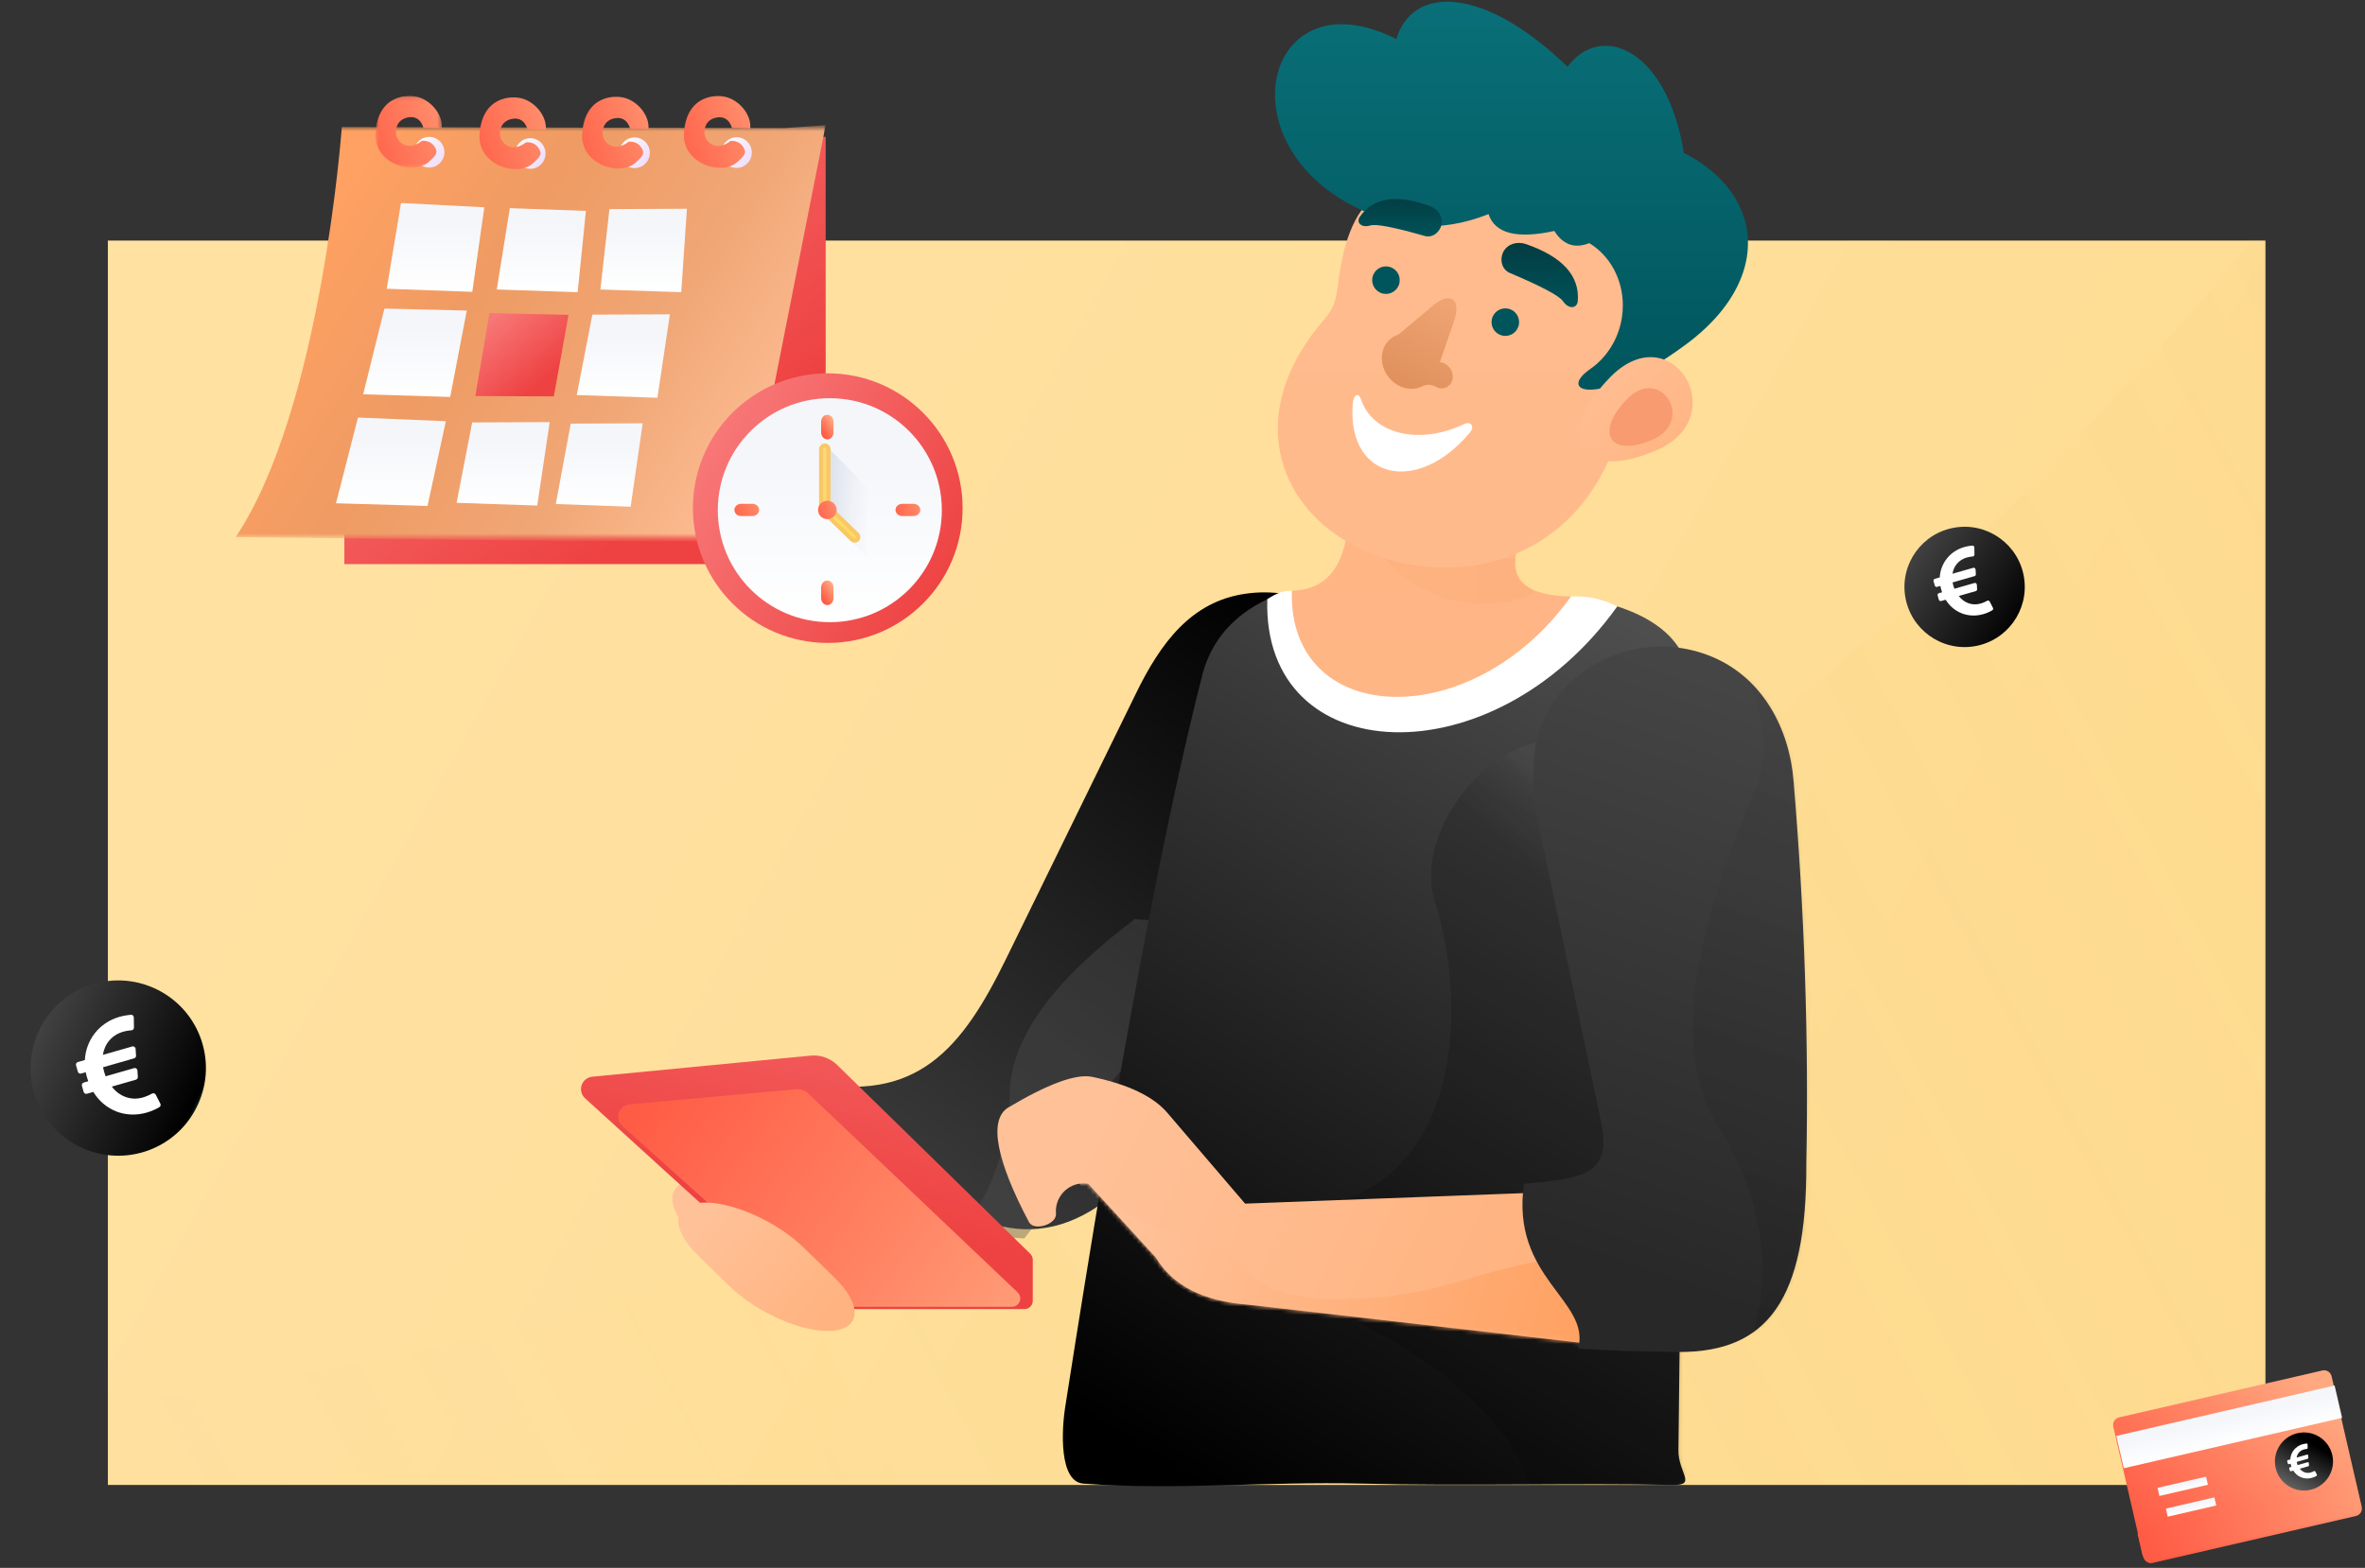 <?xml version="1.0" encoding="UTF-8"?>
<svg width="570px" height="378px" viewBox="0 0 570 378" version="1.1" xmlns="http://www.w3.org/2000/svg" xmlns:xlink="http://www.w3.org/1999/xlink">
    <rect x="0" y="0" width="570" height="378" fill="#333333" stroke="none"/>
    <title>Group 23</title>
    <defs>
        <linearGradient x1="8.237%" y1="37.127%" x2="88.826%" y2="63.532%" id="linearGradient-1">
            <stop stop-color="#FFE1A1" offset="0%"></stop>
            <stop stop-color="#FEDC93" offset="100%"></stop>
        </linearGradient>
        <rect id="path-2" x="0" y="0" width="520" height="300"></rect>
        <linearGradient x1="110.29%" y1="40.448%" x2="24.225%" y2="60.833%" id="linearGradient-4">
            <stop stop-color="#F7CD6D" offset="0%"></stop>
            <stop stop-color="#FFDA5E" stop-opacity="0" offset="100%"></stop>
        </linearGradient>
        <linearGradient x1="33.278%" y1="94.808%" x2="95.225%" y2="13.667%" id="linearGradient-5">
            <stop stop-color="#3A3A3A" offset="0%"></stop>
            <stop stop-color="#000000" offset="100%"></stop>
        </linearGradient>
        <linearGradient x1="90.894%" y1="-16.876%" x2="-56.117%" y2="218.363%" id="linearGradient-6">
            <stop stop-color="#555555" offset="0%"></stop>
            <stop stop-color="#474747" offset="100%"></stop>
        </linearGradient>
        <linearGradient x1="72.279%" y1="-16.4%" x2="22.641%" y2="100%" id="linearGradient-7">
            <stop stop-color="#555555" offset="0%"></stop>
            <stop stop-color="#000000" offset="100%"></stop>
        </linearGradient>
        <path d="M49.274,0 C41.103,3.921 35.92,9.867 33.724,17.839 C24.277,54.569 13.274,113.245 0.709,193.865 C-0.459,200.566 -0.847,212.787 4.929,213.22 C27.069,214.881 49.209,212.667 71.903,213.22 C97.436,213.843 124.337,213.042 146.837,213.542 C153.048,213.68 148.244,210.689 148.366,205.081 C149.717,86.95 150.38,28.984 150.38,28.984 C153.696,15.525 148.112,6.439 133.632,1.731 C90.499,8.867 62.378,8.291 49.274,0 Z" id="path-8"></path>
        <linearGradient x1="59.116%" y1="-5.801%" x2="50%" y2="15.866%" id="linearGradient-10">
            <stop stop-color="#757575" offset="0%"></stop>
            <stop stop-color="#5E5E5E" offset="56.061%"></stop>
            <stop stop-color="#414141" offset="62.004%"></stop>
            <stop stop-color="#000000" offset="100%"></stop>
        </linearGradient>
        <linearGradient x1="50%" y1="0%" x2="50%" y2="100%" id="linearGradient-11">
            <stop stop-color="#FFB584" offset="0%"></stop>
            <stop stop-color="#FFB686" offset="100%"></stop>
        </linearGradient>
        <path d="M13.028,-1.0228764e-13 C40.449,2.005 54.158,3.008 54.158,3.008 C52.522,10.012 56.896,13.594 67.282,13.755 C43.357,47.228 -0.984,45.248 0.017,12.375 C7.155,12.185 11.49,8.06 13.028,-1.0228764e-13" id="path-12"></path>
        <linearGradient x1="-1.946%" y1="48.981%" x2="85.036%" y2="50.237%" id="linearGradient-14">
            <stop stop-color="#DC934B" offset="0%"></stop>
            <stop stop-color="#DB843C" offset="100%"></stop>
        </linearGradient>
        <linearGradient x1="50%" y1="0%" x2="50%" y2="100%" id="linearGradient-15">
            <stop stop-color="#FFBB8D" offset="0%"></stop>
            <stop stop-color="#FFBA8C" offset="100%"></stop>
        </linearGradient>
        <linearGradient x1="50%" y1="0%" x2="50%" y2="100%" id="linearGradient-16">
            <stop stop-color="#0A717A" offset="0%"></stop>
            <stop stop-color="#00545B" offset="100%"></stop>
        </linearGradient>
        <linearGradient x1="50%" y1="0%" x2="50%" y2="100%" id="linearGradient-17">
            <stop stop-color="#033B40" offset="0%"></stop>
            <stop stop-color="#00545B" offset="100%"></stop>
        </linearGradient>
        <linearGradient x1="50%" y1="0%" x2="50%" y2="100%" id="linearGradient-18">
            <stop stop-color="#033B40" offset="0%"></stop>
            <stop stop-color="#00545B" offset="100%"></stop>
        </linearGradient>
        <linearGradient x1="100.468%" y1="-23.489%" x2="50%" y2="100%" id="linearGradient-19">
            <stop stop-color="#E08E58" stop-opacity="0.323" offset="0%"></stop>
            <stop stop-color="#E0925E" offset="100%"></stop>
        </linearGradient>
        <linearGradient x1="11.715%" y1="11.054%" x2="91.353%" y2="81.744%" id="linearGradient-20">
            <stop stop-color="#FFC198" offset="0%"></stop>
            <stop stop-color="#FFB380" offset="100%"></stop>
        </linearGradient>
        <linearGradient x1="11.715%" y1="40.694%" x2="91.353%" y2="57.585%" id="linearGradient-21">
            <stop stop-color="#FFC198" offset="0%"></stop>
            <stop stop-color="#FFB380" offset="100%"></stop>
        </linearGradient>
        <path d="M41.061,8.939 C53.485,23.451 59.695,30.708 59.695,30.708 C59.695,30.708 82.016,29.866 126.656,28.185 C132.637,29.114 138.588,41.282 144.51,64.691 C144.51,64.691 116.425,61.477 60.254,55.05 C49.598,54.248 42.243,50.474 38.194,43.729 C27.324,31.851 21.89,25.913 21.89,25.913 C19.853,25.576 17.775,26.198 16.256,27.597 C14.737,28.996 13.947,31.017 14.113,33.076 C14.239,34.519 12.775,35.506 11.456,35.939 C10.133,36.371 8.404,36.44 7.622,35.199 C-0.227,20.374 -2.158,10.636 2.5,7.603 C12.131,1.863 18.885,-0.627 22.763,0.133 C31.573,1.967 37.671,4.902 41.061,8.939" id="path-22"></path>
        <linearGradient x1="9.717%" y1="46.238%" x2="93.014%" y2="54.05%" id="linearGradient-24">
            <stop stop-color="#FFC198" offset="0%"></stop>
            <stop stop-color="#FFA162" offset="100%"></stop>
        </linearGradient>
        <linearGradient x1="37.663%" y1="88.881%" x2="50%" y2="3.26%" id="linearGradient-25">
            <stop stop-color="#282828" offset="0%"></stop>
            <stop stop-color="#454545" offset="100%"></stop>
        </linearGradient>
        <path d="M0.377,129.508 C-2.915,152.285 16.528,157.619 13.435,169.238 C13.435,169.238 22.046,169.917 37.791,170.067 C59.021,170.093 68.559,157.568 68.418,124.713 C69.005,94.662 67.983,63.933 65.355,32.526 C64.373,19.601 57.741,7.425 45.588,2.413 C33.439,-2.599 19.461,0.349 10.365,9.842 C1.27,19.337 1.476,31.63 4.424,45.379 L18.972,114.703 C21.585,127.152 14.969,128.228 0.377,129.508" id="path-26"></path>
        <linearGradient x1="53.848%" y1="0%" x2="46.639%" y2="91.885%" id="linearGradient-28">
            <stop stop-color="#353535" offset="0%"></stop>
            <stop stop-color="#000000" offset="100%"></stop>
        </linearGradient>
        <linearGradient x1="11.715%" y1="17.264%" x2="91.353%" y2="76.682%" id="linearGradient-29">
            <stop stop-color="#FFC198" offset="0%"></stop>
            <stop stop-color="#FFB380" offset="100%"></stop>
        </linearGradient>
        <linearGradient x1="111.447%" y1="-64.589%" x2="62.225%" y2="64.813%" id="linearGradient-30">
            <stop stop-color="#F87777" offset="0%"></stop>
            <stop stop-color="#EE4242" offset="100%"></stop>
        </linearGradient>
        <linearGradient x1="134.525%" y1="78.156%" x2="0%" y2="24.159%" id="linearGradient-31">
            <stop stop-color="#FFA981" offset="0%"></stop>
            <stop stop-color="#FF8666" offset="42.8%"></stop>
            <stop stop-color="#FF5C45" offset="100%"></stop>
            <stop stop-color="#FF5C45" offset="100%"></stop>
        </linearGradient>
        <linearGradient x1="11.715%" y1="25.372%" x2="91.353%" y2="70.073%" id="linearGradient-32">
            <stop stop-color="#FFC198" offset="0%"></stop>
            <stop stop-color="#FFB380" offset="100%"></stop>
        </linearGradient>
        <linearGradient x1="0%" y1="22.768%" x2="62.225%" y2="89.421%" id="linearGradient-33">
            <stop stop-color="#F87777" offset="0%"></stop>
            <stop stop-color="#EE4242" offset="100%"></stop>
        </linearGradient>
        <polygon id="path-34" points="1.54937695e-12 0.488 146 0.488 146 99.454 1.54937695e-12 99.454"></polygon>
        <linearGradient x1="9.717%" y1="31.53%" x2="100%" y2="71.759%" id="linearGradient-36">
            <stop stop-color="#FFA162" offset="0%"></stop>
            <stop stop-color="#EF9B63" offset="32.348%"></stop>
            <stop stop-color="#F0A675" offset="63.63%"></stop>
            <stop stop-color="#FFC198" offset="100%"></stop>
        </linearGradient>
        <linearGradient x1="50%" y1="23.174%" x2="50%" y2="100%" id="linearGradient-37">
            <stop stop-color="#F4F6FA" offset="0%"></stop>
            <stop stop-color="#FFFFFF" offset="100%"></stop>
        </linearGradient>
        <linearGradient x1="50%" y1="23.174%" x2="50%" y2="100%" id="linearGradient-38">
            <stop stop-color="#F4F6FA" offset="0%"></stop>
            <stop stop-color="#FFFFFF" offset="100%"></stop>
        </linearGradient>
        <linearGradient x1="50%" y1="23.174%" x2="50%" y2="100%" id="linearGradient-39">
            <stop stop-color="#F4F6FA" offset="0%"></stop>
            <stop stop-color="#FFFFFF" offset="100%"></stop>
        </linearGradient>
        <linearGradient x1="50%" y1="23.174%" x2="50%" y2="100%" id="linearGradient-40">
            <stop stop-color="#F4F6FA" offset="0%"></stop>
            <stop stop-color="#FFFFFF" offset="100%"></stop>
        </linearGradient>
        <linearGradient x1="0%" y1="22.431%" x2="62.225%" y2="89.91%" id="linearGradient-41">
            <stop stop-color="#F87777" offset="0%"></stop>
            <stop stop-color="#EE4242" offset="100%"></stop>
        </linearGradient>
        <linearGradient x1="50%" y1="23.174%" x2="50%" y2="100%" id="linearGradient-42">
            <stop stop-color="#F4F6FA" offset="0%"></stop>
            <stop stop-color="#FFFFFF" offset="100%"></stop>
        </linearGradient>
        <linearGradient x1="50%" y1="23.174%" x2="50%" y2="100%" id="linearGradient-43">
            <stop stop-color="#F4F6FA" offset="0%"></stop>
            <stop stop-color="#FFFFFF" offset="100%"></stop>
        </linearGradient>
        <linearGradient x1="50%" y1="23.174%" x2="50%" y2="100%" id="linearGradient-44">
            <stop stop-color="#F4F6FA" offset="0%"></stop>
            <stop stop-color="#FFFFFF" offset="100%"></stop>
        </linearGradient>
        <linearGradient x1="50%" y1="23.174%" x2="50%" y2="100%" id="linearGradient-45">
            <stop stop-color="#F4F6FA" offset="0%"></stop>
            <stop stop-color="#FFFFFF" offset="100%"></stop>
        </linearGradient>
        <linearGradient x1="25.048%" y1="29.757%" x2="97.598%" y2="84.196%" id="linearGradient-46">
            <stop stop-color="#F8F6FB" offset="0%"></stop>
            <stop stop-color="#EFDCFB" offset="100%"></stop>
        </linearGradient>
        <polygon id="path-47" points="0.621 0.128 16.629 0.128 16.629 17.422 0.621 17.422"></polygon>
        <linearGradient x1="159.786%" y1="14.009%" x2="-17.367%" y2="85.735%" id="linearGradient-49">
            <stop stop-color="#FFA981" offset="0%"></stop>
            <stop stop-color="#FF8666" offset="42.8%"></stop>
            <stop stop-color="#FF5C45" offset="100%"></stop>
        </linearGradient>
        <linearGradient x1="159.792%" y1="14.009%" x2="-17.371%" y2="85.735%" id="linearGradient-50">
            <stop stop-color="#FFA981" offset="0%"></stop>
            <stop stop-color="#FF8666" offset="42.8%"></stop>
            <stop stop-color="#FF5C45" offset="100%"></stop>
        </linearGradient>
        <linearGradient x1="159.789%" y1="14.009%" x2="-17.369%" y2="85.735%" id="linearGradient-51">
            <stop stop-color="#FFA981" offset="0%"></stop>
            <stop stop-color="#FF8666" offset="42.8%"></stop>
            <stop stop-color="#FF5C45" offset="100%"></stop>
        </linearGradient>
        <linearGradient x1="0%" y1="36.899%" x2="88.683%" y2="89.221%" id="linearGradient-52">
            <stop stop-color="#F87777" offset="0%"></stop>
            <stop stop-color="#EE4242" offset="100%"></stop>
        </linearGradient>
        <linearGradient x1="50%" y1="23.174%" x2="50%" y2="100%" id="linearGradient-53">
            <stop stop-color="#F4F6FA" offset="0%"></stop>
            <stop stop-color="#FFFFFF" offset="100%"></stop>
        </linearGradient>
        <linearGradient x1="82.625%" y1="14.009%" x2="29.981%" y2="85.735%" id="linearGradient-54">
            <stop stop-color="#FFA981" offset="0%"></stop>
            <stop stop-color="#FF8666" offset="42.8%"></stop>
            <stop stop-color="#FF5C45" offset="100%"></stop>
        </linearGradient>
        <linearGradient x1="178.142%" y1="41.165%" x2="-28.63%" y2="58.772%" id="linearGradient-55">
            <stop stop-color="#FFA981" offset="0%"></stop>
            <stop stop-color="#FF8666" offset="42.8%"></stop>
            <stop stop-color="#FF5C45" offset="100%"></stop>
        </linearGradient>
        <linearGradient x1="49.025%" y1="50.02%" x2="-39.294%" y2="49.672%" id="linearGradient-56">
            <stop stop-color="#A1B5D8" stop-opacity="0" offset="0%"></stop>
            <stop stop-color="#9FB3D5" stop-opacity="0.035" offset="3.43%"></stop>
            <stop stop-color="#8898AF" stop-opacity="0.451" offset="45.15%"></stop>
            <stop stop-color="#798898" stop-opacity="0.788" offset="78.8%"></stop>
            <stop stop-color="#748290" offset="100%"></stop>
        </linearGradient>
        <linearGradient x1="43.627%" y1="11.323%" x2="56.011%" y2="91.211%" id="linearGradient-57">
            <stop stop-color="#FFD77A" offset="0%"></stop>
            <stop stop-color="#FFDA5E" offset="100%"></stop>
        </linearGradient>
        <linearGradient x1="178.142%" y1="14.658%" x2="-28.63%" y2="85.089%" id="linearGradient-58">
            <stop stop-color="#FFA981" offset="0%"></stop>
            <stop stop-color="#FF8666" offset="42.8%"></stop>
            <stop stop-color="#FF5C45" offset="100%"></stop>
        </linearGradient>
        <linearGradient x1="100%" y1="27.778%" x2="0%" y2="72.222%" id="linearGradient-59">
            <stop stop-color="#FFA981" offset="0%"></stop>
            <stop stop-color="#FF8666" offset="42.8%"></stop>
            <stop stop-color="#FF5C45" offset="100%"></stop>
        </linearGradient>
        <linearGradient x1="50%" y1="23.174%" x2="50%" y2="100%" id="linearGradient-60">
            <stop stop-color="#F4F6FA" offset="0%"></stop>
            <stop stop-color="#FFFFFF" offset="100%"></stop>
        </linearGradient>
        <linearGradient x1="122.63%" y1="48.599%" x2="4.04%" y2="50.84%" id="linearGradient-61">
            <stop stop-color="#FFA981" offset="0%"></stop>
            <stop stop-color="#FF8666" offset="42.8%"></stop>
            <stop stop-color="#FF5C45" offset="100%"></stop>
            <stop stop-color="#FF5C45" offset="100%"></stop>
        </linearGradient>
        <linearGradient x1="50%" y1="23.174%" x2="50%" y2="100%" id="linearGradient-62">
            <stop stop-color="#F4F6FA" offset="0%"></stop>
            <stop stop-color="#FFFFFF" offset="100%"></stop>
        </linearGradient>
        <linearGradient x1="-25.869%" y1="88.881%" x2="49.101%" y2="4.274%" id="linearGradient-63">
            <stop stop-color="#828282" offset="0%"></stop>
            <stop stop-color="#000000" offset="100%"></stop>
        </linearGradient>
        <linearGradient x1="-4.653%" y1="0%" x2="91.72%" y2="88.504%" id="linearGradient-64">
            <stop stop-color="#4F4F4F" offset="0%"></stop>
            <stop stop-color="#000000" offset="100%"></stop>
        </linearGradient>
        <linearGradient x1="-4.653%" y1="0%" x2="91.72%" y2="88.504%" id="linearGradient-65">
            <stop stop-color="#515151" offset="0%"></stop>
            <stop stop-color="#000000" offset="93.31%"></stop>
            <stop stop-color="#39B993" offset="100%"></stop>
        </linearGradient>
    </defs>
    <g id="Page-1" stroke="none" stroke-width="1" fill="none" fill-rule="evenodd">
        <g id="Grocery-Delivery-Landing-Page" transform="translate(-726, -2688)">
            <g id="Here’s-how-it-works" transform="translate(103, 1847)">
                <g id="2_Schedule-and-Pay" transform="translate(108, 841.415)">
                    <g id="Group-23" transform="translate(515.842, 0)">
                        <g id="illustration" transform="translate(0, 0)">
                            <g id="BG" transform="translate(25.158, 57.585)">
                                <mask id="mask-3" fill="white">
                                    <use xlink:href="#path-2"></use>
                                </mask>
                                <use id="Mask" fill="url(#linearGradient-1)" opacity="0.5" xlink:href="#path-2"></use>
                                <path d="M534.75,-23 C396.75,158.333 206.917,260.833 -34.75,284.5 C-276.417,308.167 -276.417,322.667 -34.75,328 L556.25,340.5 L545.75,17 L534.75,-23 Z" id="Path-2" fill="url(#linearGradient-4)" opacity="0.311" mask="url(#mask-3)"></path>
                            </g>
                            <g id="Group-99" transform="translate(135.158, 0)">
                                <path d="M58.734,260.361 C42.144,276.293 78.198,263.047 68.62,270.304 C68.62,270.304 74.991,276.141 87.313,285.953 C104.038,299.04 123.616,302.86 143.828,274.915 C162.756,251.58 176.34,220.849 193.566,194.465 C200.736,183.671 202.987,169.987 196.486,158.555 C189.985,147.123 177.151,140.844 164.144,142.731 C151.14,144.618 143.747,154.438 137.625,167.093 L106.494,230.711 C95.96,252.243 85.089,265.876 58.734,260.361" id="Fill-24" fill="url(#linearGradient-5)"></path>
                                <path d="M110.862,298.165 C111.985,296.773 113.1,295.303 114.202,293.752 C115.878,291.282 117.534,288.822 119.17,286.376 C118.576,283.339 119.247,280.071 121.29,277.433 L121.702,276.902 C122.341,276.081 123.069,275.372 123.864,274.783 C124.144,273.999 124.504,273.263 124.936,272.584 C125.035,272.363 125.141,272.147 125.254,271.935 C125.653,270.959 126.185,270.056 126.827,269.246 L127.353,268.567 C127.646,268.046 127.974,267.578 128.32,267.119 C128.385,267.003 128.449,266.89 128.517,266.779 C128.735,266.28 128.999,265.813 129.258,265.333 C129.536,264.817 129.852,264.33 130.196,263.876 L130.35,263.606 C130.619,262.841 130.952,262.128 131.378,261.435 L131.803,260.717 C132.175,260.091 132.596,259.555 133.039,258.983 C134.059,257.666 135.318,256.642 136.705,255.925 C136.824,255.761 136.943,255.6 137.067,255.444 C137.414,254.977 137.688,254.484 138.053,254.016 L140.352,251.048 C140.826,250.292 141.33,249.625 141.862,248.941 C142.186,248.289 142.503,247.698 142.929,247.1 C143.236,246.49 143.593,245.919 143.992,245.392 L144.113,245.194 C144.496,244.294 144.985,243.47 145.558,242.73 C145.926,242.038 146.333,241.426 146.766,240.76 C146.935,240.5 147.113,240.249 147.3,240.008 L147.54,239.699 C148.386,238.607 149.396,237.717 150.509,237.035 C153.408,232.194 156.222,227.405 158.949,222.672 L137.466,221.181 C118.637,235.421 107.375,249.429 107.339,263.802 C106.839,277.929 101.829,289.434 94.886,297.058 L110.862,298.165 Z" id="Fill-26" fill="url(#linearGradient-6)" opacity="0.377"></path>
                                <g id="Fill-30" transform="translate(120.163, 144.042)">
                                    <mask id="mask-9" fill="white">
                                        <use xlink:href="#path-8"></use>
                                    </mask>
                                    <use id="Mask" fill="url(#linearGradient-7)" xlink:href="#path-8"></use>
                                    <path d="M157.812,131.142 C142.01,68.004 134.109,36.435 134.109,36.435 C123.44,31.411 110.818,33.153 101.906,40.875 C92.994,48.601 86.229,61.612 89.672,72.897 C97.448,97.761 95.727,136.227 66.532,145.19 C113.86,162.185 152.164,157.205 157.812,131.142 M76.919,148.51 C112.636,167.025 137.853,176.631 152.566,177.332 C152.566,177.332 152.431,186.825 152.158,205.811 C151.393,215.203 134.975,223.415 106.299,232.773 C127.975,212.445 92.519,182.928 64.707,171.392 C73.398,154.028 77.469,146.403 76.919,148.51" fill="url(#linearGradient-10)" opacity="0.401" mask="url(#mask-9)"></path>
                                </g>
                                <path d="M242.628,143.393 C245.847,143.269 249.424,143.585 253.795,145.773 C223.789,187.752 168.183,185.268 169.436,144.042 C172.083,142.353 173.276,142.029 175.363,142.013 C177.813,144.549 182.74,146.559 186.429,147.13 C187.303,147.336 188.204,147.477 189.129,147.541 L209.781,148.974 C211.028,149.061 212.158,149.006 213.292,148.835 C213.983,148.771 214.645,148.655 215.327,148.533 C217.943,148.069 220.306,147.016 222.304,145.535 C222.476,145.585 222.645,145.633 222.819,145.676 C224.509,146.345 226.264,146.715 228.018,146.805 L231.324,147.034 C235.453,147.32 239.551,145.691 242.628,143.393" id="Fill-32" fill="#FFFFFF"></path>
                                <g id="Fill-38" transform="translate(175.347, 129.638)">
                                    <mask id="mask-13" fill="white">
                                        <use xlink:href="#path-12"></use>
                                    </mask>
                                    <use id="Mask" fill="url(#linearGradient-11)" xlink:href="#path-12"></use>
                                    <path d="M56.717,4.785 C44.331,4.326 31.986,3.101 19.747,1.117 C28.182,13.998 44.442,18.984 58.492,12.995 C56.87,10.595 56.232,7.65 56.717,4.785" fill="url(#linearGradient-14)" opacity="0.291" mask="url(#mask-13)"></path>
                                </g>
                                <path d="M197.911,45.646 C254.482,35.803 274.122,51.267 256.83,92.04 C250.547,138.507 210.139,143.652 187.486,129.456 C170.719,118.948 164.956,97.415 183.294,76.44 C185.731,73.451 186.077,71.754 186.648,66.904 C188.233,55.056 191.986,47.969 197.911,45.646" id="Fill-40" fill="url(#linearGradient-15)"></path>
                                <path d="M200.542,9.011 C204.458,-4.139 221.841,-3.701 241.793,15.685 C250.078,4.617 265.962,11.78 269.814,36.433 C271.228,37.153 272.55,37.93 273.778,38.757 L273.778,38.756 L274.215,39.055 C274.227,39.064 274.24,39.073 274.253,39.082 C274.601,39.325 274.94,39.571 275.271,39.821 L275.343,39.875 C275.343,39.875 275.342,39.876 275.342,39.876 C278.39,42.19 280.761,44.841 282.423,47.714 C282.423,47.714 282.422,47.715 282.422,47.716 C288.543,58.293 285.033,71.891 270.06,82.831 C249.663,97.839 238.983,94.372 247.21,88.587 C251.244,85.827 253.986,81.409 254.843,76.498 L254.898,76.166 C255.055,75.163 255.132,74.142 255.128,73.11 C255.095,66.89 252.029,61.235 247.049,58.207 C246.453,58.436 245.879,58.6 245.325,58.697 C245.292,58.703 245.261,58.708 245.231,58.713 C245.18,58.721 245.13,58.729 245.08,58.736 C245.046,58.741 245.013,58.745 244.979,58.749 C244.93,58.756 244.881,58.762 244.833,58.767 C244.788,58.771 244.744,58.776 244.699,58.78 C244.653,58.784 244.608,58.787 244.563,58.79 C244.537,58.792 244.512,58.793 244.487,58.795 C244.422,58.798 244.358,58.801 244.294,58.803 C244.28,58.803 244.265,58.803 244.25,58.803 L244.294,58.803 C244.214,58.805 244.134,58.805 244.055,58.804 C244.021,58.803 243.987,58.803 243.953,58.802 C243.907,58.801 243.861,58.799 243.816,58.796 C243.768,58.794 243.72,58.79 243.672,58.787 C243.64,58.785 243.609,58.782 243.577,58.779 C243.533,58.774 243.489,58.77 243.446,58.765 C243.402,58.76 243.359,58.754 243.315,58.748 C243.294,58.745 243.272,58.742 243.25,58.738 C243.193,58.73 243.137,58.721 243.081,58.71 C243.041,58.702 243.001,58.695 242.962,58.687 C242.925,58.679 242.889,58.671 242.854,58.663 C242.824,58.656 242.794,58.649 242.764,58.642 C242.63,58.609 242.499,58.571 242.368,58.528 C242.362,58.526 242.355,58.523 242.347,58.521 C242.28,58.499 242.214,58.476 242.148,58.451 C242.126,58.442 242.103,58.433 242.08,58.424 C242.032,58.406 241.985,58.386 241.938,58.366 C241.912,58.355 241.887,58.344 241.862,58.332 C241.38,58.119 240.921,57.833 240.485,57.474 C240.485,57.473 240.485,57.473 240.486,57.472 C239.808,56.915 239.185,56.18 238.617,55.269 C229.584,57.235 224.296,55.878 222.752,51.201 C210.783,55.971 200.328,54.554 190.373,49.363 C158.612,33.158 169.635,-6.654 200.542,9.011 Z" id="Combined-Shape" fill="url(#linearGradient-16)"></path>
                                <path d="M227.421,73.984 C229.224,74.324 230.408,76.062 230.067,77.865 C229.727,79.667 227.992,80.852 226.188,80.512 C224.389,80.173 223.201,78.434 223.542,76.632 C223.883,74.828 225.619,73.645 227.421,73.984" id="Fill-50" fill="#00545B"></path>
                                <path d="M198.654,63.862 C200.456,64.202 201.64,65.94 201.301,67.743 C200.959,69.545 199.223,70.73 197.422,70.39 C195.622,70.048 194.434,68.312 194.775,66.509 C195.116,64.707 196.851,63.522 198.654,63.862" id="Fill-52" fill="#00545B"></path>
                                <path d="M240.702,72.207 C242.004,74.136 244.015,74.055 244.264,72.241 C244.776,66.091 240.607,61.483 231.756,58.421 C229.588,57.704 227.351,58.41 226.369,60.223 C225.386,62.034 225.876,64.589 227.96,65.417 C235.601,68.655 239.85,70.919 240.702,72.207" id="Fill-54" fill="url(#linearGradient-17)"></path>
                                <path d="M194.26,53.946 C192.215,54.575 190.824,53.355 191.691,51.911 C194.874,47.212 200.516,46.325 208.619,49.249 C210.585,49.988 211.78,51.787 211.438,53.653 C211.097,55.519 209.269,57.063 207.3,56.451 C199.961,54.353 195.614,53.518 194.26,53.946" id="Fill-56" fill="url(#linearGradient-18)"></path>
                                <path d="M209.367,73.263 C213.638,69.635 216.321,71.773 214.351,77.29 C214.351,77.29 213.242,80.49 211.027,86.892 C212.205,87.003 213.29,87.804 213.821,88.952 C214.349,90.098 214.223,91.386 213.498,92.259 C212.774,93.132 211.58,93.433 210.432,93.033 C209.23,92.214 207.761,92.124 206.64,92.8 C204.557,93.777 201.988,93.402 199.975,91.824 C197.963,90.246 196.843,87.73 197.066,85.295 C197.293,82.861 198.826,80.914 201.046,80.244 C206.593,75.589 209.367,73.263 209.367,73.263" id="Fill-58" fill="url(#linearGradient-19)"></path>
                                <path d="M216.898,101.812 C218.489,101.071 219.628,102.428 218.124,104.03 C205.597,118.882 188.918,115.192 189.996,97.369 C190.116,94.68 191.395,94.025 192.011,95.843 C193.343,99.884 196.762,102.812 201.467,103.939 C206.173,105.067 211.752,104.298 216.898,101.812" id="Fill-62" fill="#FFFFFF"></path>
                                <path d="M252.421,90.178 C237.643,105.038 244.855,116.362 263.677,107.948 C281.556,99.778 267.07,75.827 252.421,90.178" id="Fill-68" fill="url(#linearGradient-20)"></path>
                                <path d="M256.279,95.652 C248.1,103.879 252.09,110.147 262.51,105.489 C272.406,100.967 264.389,87.708 256.279,95.652" id="Fill-70" fill="#F89B71"></path>
                                <g id="Fill-76" transform="translate(104.392, 259.053)">
                                    <mask id="mask-23" fill="white">
                                        <use xlink:href="#path-22"></use>
                                    </mask>
                                    <use id="Mask" fill="url(#linearGradient-21)" xlink:href="#path-22"></use>
                                    <path d="M24.929,27.074 C21.788,22.387 17.71,23.675 20.552,27.006 L36.969,44.617 C42.748,51.804 51.777,55.931 64.059,56.997 C124.33,63.801 154.465,67.203 154.465,67.203 C155.401,58.597 152.843,47.266 144.756,44.256 C129.166,42.282 116.119,49.064 100.92,52.016 C86.159,54.747 68.435,54.92 61.722,48.19 C56.016,42.505 50.061,39.166 43.857,38.177 C34.744,35.935 28.435,32.234 24.929,27.074" fill="url(#linearGradient-24)" mask="url(#mask-23)"></path>
                                </g>
                                <g id="Fill-82" transform="translate(230.931, 155.465)">
                                    <mask id="mask-27" fill="white">
                                        <use xlink:href="#path-26"></use>
                                    </mask>
                                    <use id="Mask" fill="url(#linearGradient-25)" xlink:href="#path-26"></use>
                                    <path d="M43.796,182.081 C38.985,185.511 39.271,187.32 43.735,187.402 C63.803,187.277 73.774,169.586 74.576,141.547 C74.597,137.917 74.607,134.314 74.603,130.735 C71.958,128.071 70.426,124.318 70.707,120.271 L70.762,119.455 C70.85,118.195 71.109,116.987 71.511,115.852 C71.263,114.87 71.133,113.884 71.105,112.905 C71.058,112.615 71.019,112.324 70.988,112.036 C70.733,110.78 70.66,109.508 70.76,108.253 L70.83,107.212 C70.774,106.488 70.789,105.796 70.826,105.095 C70.815,104.938 70.805,104.78 70.797,104.621 C70.68,103.968 70.631,103.316 70.569,102.661 C70.5,101.948 70.491,101.244 70.53,100.553 L70.502,100.175 C70.259,99.22 70.112,98.275 70.073,97.287 L70.017,96.275 C69.968,95.391 70.03,94.563 70.093,93.688 C70.231,91.666 70.811,89.78 71.722,88.117 C71.73,87.87 71.741,87.627 71.763,87.385 C71.798,86.678 71.739,85.995 71.792,85.275 L72.106,80.723 C72.073,79.637 72.13,78.623 72.204,77.573 C72.09,76.694 72.012,75.884 72.036,74.991 C71.934,74.168 71.909,73.35 71.956,72.547 L71.944,72.263 C71.722,71.097 71.657,69.933 71.737,68.798 C71.64,67.851 71.638,66.958 71.626,65.991 C71.62,65.614 71.632,65.24 71.655,64.87 L71.689,64.397 C71.804,62.719 72.221,61.138 72.881,59.696 C72.391,49.95 71.796,40.436 71.096,31.15 C69.591,16.15 64.207,4.661 54.606,-0.995 C49.877,-3.038 48.786,-1.828 51.33,2.634 C57.759,14.039 60.668,24.898 55.722,35.142 C40.953,70.406 35.808,98.437 47.456,115.96 C64.16,142.979 59.261,171.392 43.796,182.081" fill="url(#linearGradient-28)" opacity="0.324" mask="url(#mask-27)"></path>
                                </g>
                                <path d="M31.155,284.009 L31.155,284.009 C37.011,283.377 45.621,287.297 50.291,292.72 L59.56,303.489 C64.232,308.911 63.262,313.866 57.406,314.499 C51.552,315.13 42.942,311.211 38.274,305.786 L29.001,295.019 C24.333,289.596 25.301,284.642 31.155,284.009" id="Fill-86" fill="url(#linearGradient-29)"></path>
                                <g id="Group-44" transform="translate(0, 253.724)">
                                    <path d="M5.009,10.646 L60.886,61.459 L60.886,61.459 L110.915,61.459 C112.02,61.459 112.915,60.563 112.915,59.459 L112.915,49.565 C112.915,49.027 112.698,48.512 112.314,48.136 L65.759,2.601 C64.073,0.952 61.745,0.131 59.397,0.357 L6.739,5.44 C5.09,5.599 3.882,7.065 4.041,8.714 C4.113,9.456 4.458,10.144 5.009,10.646 Z" id="Path-4" fill="url(#linearGradient-30)"></path>
                                    <path d="M13.98,17.332 L61.976,60.394 C62.343,60.723 62.819,60.905 63.312,60.905 L107.907,60.905 C109.012,60.905 109.907,60.009 109.907,58.905 C109.907,58.357 109.682,57.833 109.285,57.455 L58.878,9.553 C58.043,8.76 56.907,8.365 55.76,8.469 L15.712,12.111 C14.062,12.261 12.846,13.721 12.996,15.371 C13.064,16.125 13.416,16.826 13.98,17.332 Z" id="Path-4" fill="url(#linearGradient-31)"></path>
                                </g>
                                <path d="M32.869,289.55 L32.869,289.55 C39.843,288.997 51.004,293.854 57.676,300.346 L65.134,307.606 C71.803,314.098 71.557,319.864 64.583,320.42 C57.61,320.974 46.447,316.114 39.777,309.622 L32.319,302.364 C25.649,295.87 25.895,290.104 32.869,289.55" id="Fill-95" fill="url(#linearGradient-32)"></path>
                            </g>
                            <g id="Calendar" transform="translate(52.158, 22.585)">
                                <polygon id="Fill-1" fill="url(#linearGradient-33)" points="30 113 146 113 146 10 30 10"></polygon>
                                <g id="Group-40">
                                    <g id="Group-4" transform="translate(0, 7.131)">
                                        <mask id="mask-35" fill="white">
                                            <use xlink:href="#path-34"></use>
                                        </mask>
                                        <g id="Clip-3"></g>
                                        <path d="M146,0.032 L136.098,0.749 L29.384,0.488 C29.384,0.488 24.509,68.613 3.792,99.354 L126.091,100.791 L146,0.032 Z" id="Fill-2" fill="url(#linearGradient-36)" mask="url(#mask-35)"></path>
                                    </g>
                                    <polygon id="Fill-5" fill="url(#linearGradient-37)" points="43.646 25.941 40.208 46.61 60.828 47.362 63.73 26.975"></polygon>
                                    <polygon id="Fill-7" fill="url(#linearGradient-38)" points="39.651 51.389 34.531 72.059 55.501 72.7 59.502 51.872"></polygon>
                                    <polygon id="Fill-9" fill="url(#linearGradient-39)" points="33.277 77.662 27.979 98.331 50.042 98.973 54.451 78.541"></polygon>
                                    <polygon id="Fill-11" fill="url(#linearGradient-40)" points="69.875 27.179 66.734 46.787 86.221 47.447 88.217 27.846"></polygon>
                                    <polygon id="Fill-13" fill="url(#linearGradient-41)" points="64.958 52.494 61.558 72.483 80.484 72.564 84.023 52.897"></polygon>
                                    <polygon id="Fill-15" fill="url(#linearGradient-42)" points="60.801 78.842 57.045 98.222 76.478 98.881 79.488 78.762"></polygon>
                                    <polygon id="Fill-17" fill="url(#linearGradient-43)" points="93.881 27.408 91.701 46.788 111.188 47.446 112.563 27.328"></polygon>
                                    <polygon id="Fill-19" fill="url(#linearGradient-44)" points="89.767 52.856 86.01 72.237 105.444 72.895 108.454 52.776"></polygon>
                                    <polygon id="Fill-21" fill="url(#linearGradient-45)" points="84.558 79.129 80.958 98.509 98.99 99.168 101.902 79.049"></polygon>
                                    <path d="M50.452,10.001 C52.477,10.001 54.118,11.656 54.118,13.698 C54.118,15.739 52.477,17.394 50.452,17.394 C48.428,17.394 46.786,15.739 46.786,13.698 C46.786,11.656 48.428,10.001 50.452,10.001" id="Fill-23" fill="url(#linearGradient-46)"></path>
                                    <path d="M74.809,10.315 C76.833,10.315 78.475,11.97 78.475,14.011 C78.475,16.053 76.833,17.707 74.809,17.707 C72.784,17.707 71.143,16.053 71.143,14.011 C71.143,11.97 72.784,10.315 74.809,10.315" id="Fill-25" fill="url(#linearGradient-46)"></path>
                                    <path d="M99.955,10.133 C101.98,10.133 103.621,11.787 103.621,13.829 C103.621,15.871 101.98,17.525 99.955,17.525 C97.931,17.525 96.289,15.871 96.289,13.829 C96.289,11.787 97.931,10.133 99.955,10.133" id="Fill-27" fill="url(#linearGradient-46)"></path>
                                    <path d="M124.542,10.095 C126.566,10.095 128.208,11.751 128.208,13.792 C128.208,15.833 126.566,17.488 124.542,17.488 C122.517,17.488 120.876,15.833 120.876,13.792 C120.876,11.751 122.517,10.095 124.542,10.095" id="Fill-29" fill="url(#linearGradient-46)"></path>
                                    <g id="Group-33" transform="translate(36.857, 0)">
                                        <mask id="mask-48" fill="white">
                                            <use xlink:href="#path-47"></use>
                                        </mask>
                                        <g id="Clip-32"></g>
                                        <path d="M16.603,7.92 L12.189,7.836 C12.189,7.836 11.571,4.814 8.621,5.284 C5.671,5.755 5.465,8.336 5.574,9.286 C5.775,11.03 8.23,13.748 11.825,10.974 C11.825,10.974 14.069,10.536 15.173,12.883 C15.745,14.096 14.824,14.738 13.668,15.88 C10.009,19.491 0.166,16.572 0.637,9.064 C1.215,-0.127 8.371,-0.447 11.17,0.474 C14.4,1.536 16.914,4.921 16.603,7.92" id="Fill-31" fill="url(#linearGradient-49)" mask="url(#mask-48)"></path>
                                    </g>
                                    <path d="M78.54,8.275 L74.126,8.192 C74.126,8.192 73.508,5.169 70.559,5.639 C67.609,6.11 67.402,8.691 67.512,9.641 C67.712,11.385 70.167,14.103 73.763,11.329 C73.763,11.329 76.006,10.891 77.11,13.237 C77.682,14.452 76.762,15.093 75.604,16.235 C71.947,19.846 62.103,16.927 62.575,9.419 C63.152,0.228 70.309,-0.092 73.108,0.829 C76.337,1.892 78.851,5.276 78.54,8.275" id="Fill-34" fill="url(#linearGradient-50)"></path>
                                    <path d="M103.28,8.127 L98.866,8.043 C98.866,8.043 98.248,5.021 95.299,5.491 C92.349,5.962 92.142,8.543 92.252,9.492 C92.452,11.237 94.908,13.954 98.503,11.181 C98.503,11.181 100.746,10.742 101.851,13.089 C102.422,14.303 101.502,14.945 100.345,16.087 C96.686,19.698 86.844,16.779 87.315,9.271 C87.893,0.08 95.049,-0.24 97.848,0.68 C101.077,1.743 103.591,5.127 103.28,8.127" id="Fill-36" fill="url(#linearGradient-51)"></path>
                                    <path d="M127.815,7.952 L123.401,7.868 C123.401,7.868 122.783,4.845 119.834,5.316 C116.884,5.786 116.678,8.367 116.787,9.317 C116.988,11.062 119.443,13.779 123.038,11.005 C123.038,11.005 125.281,10.568 126.385,12.914 C126.958,14.128 126.037,14.769 124.88,15.911 C121.222,19.522 111.379,16.603 111.85,9.095 C112.427,-0.095 119.585,-0.416 122.383,0.505 C125.613,1.568 128.127,4.952 127.815,7.952" id="Fill-38" fill="url(#linearGradient-51)"></path>
                                </g>
                            </g>
                            <g id="clock" transform="translate(166.158, 89.585)" fill-rule="nonzero">
                                <path d="M65,32.5 C65,50.449 50.449,65 32.5,65 C14.551,65 0,50.449 0,32.5 C0,14.551 14.551,0 32.5,0 C50.449,0 65,14.551 65,32.5 Z" id="Path" fill="url(#linearGradient-52)"></path>
                                <path d="M60,33 C60,47.912 47.912,60 33,60 C18.088,60 6,47.912 6,33 C6,18.088 18.088,6 33,6 C47.912,6 60,18.088 60,33 Z" id="Path" fill="url(#linearGradient-53)"></path>
                                <g id="Group-62" transform="translate(10, 10)">
                                    <path d="M22.402,5.92 C21.577,5.92 20.908,5.181 20.908,4.269 L20.908,1.651 C20.908,0.739 21.577,0 22.402,0 C23.226,0 23.895,0.739 23.895,1.651 L23.895,4.269 C23.895,5.181 23.226,5.92 22.402,5.92 Z" id="Path" fill="url(#linearGradient-54)"></path>
                                    <path d="M22.402,45.877 C21.577,45.877 20.908,45.138 20.908,44.226 L20.908,41.608 C20.908,40.696 21.577,39.957 22.402,39.957 C23.226,39.957 23.895,40.696 23.895,41.608 L23.895,44.226 C23.895,45.138 23.226,45.877 22.402,45.877 Z" id="Path" fill="url(#linearGradient-54)"></path>
                                    <path d="M38.829,22.938 C38.829,22.121 39.575,21.458 40.495,21.458 L43.137,21.458 C44.057,21.458 44.803,22.121 44.803,22.938 C44.803,23.756 44.057,24.418 43.137,24.418 L40.495,24.418 C39.575,24.418 38.829,23.756 38.829,22.938 L38.829,22.938 Z" id="Path" fill="url(#linearGradient-55)"></path>
                                    <path d="M0,22.938 C0,22.121 0.746,21.458 1.666,21.458 L4.308,21.458 C5.228,21.458 5.974,22.121 5.974,22.938 C5.974,23.756 5.228,24.418 4.308,24.418 L1.666,24.418 C0.746,24.418 0,23.756 0,22.938 Z" id="Path" fill="url(#linearGradient-55)"></path>
                                    <path d="M22.539,7.89 C22.4,7.6 22.107,7.399 21.767,7.399 C21.292,7.399 20.908,7.788 20.908,8.268 L20.908,22.746 C20.908,22.976 20.998,23.197 21.159,23.36 L21.559,23.765 L38.293,40.697 C41.247,37.912 43.512,34.389 44.803,30.419 L22.539,7.89 Z" id="Path" fill="url(#linearGradient-56)" opacity="0.481"></path>
                                    <path d="M28.99,30.338 C28.765,30.338 28.541,30.255 28.369,30.088 L21.165,23.087 C21,22.926 20.908,22.71 20.908,22.483 L20.908,8.253 C20.908,7.782 21.301,7.399 21.787,7.399 C22.272,7.399 22.665,7.782 22.665,8.253 L22.665,22.129 L29.612,28.88 C29.954,29.213 29.954,29.754 29.612,30.088 C29.44,30.255 29.215,30.338 28.99,30.338 L28.99,30.338 Z" id="Path" stroke="#F8C866" fill="url(#linearGradient-57)"></path>
                                    <path d="M24.642,22.938 C24.642,24.164 23.639,25.158 22.402,25.158 C21.164,25.158 20.161,24.164 20.161,22.938 C20.161,21.712 21.164,20.718 22.402,20.718 C23.639,20.718 24.642,21.712 24.642,22.938 L24.642,22.938 Z" id="Path" fill="url(#linearGradient-58)"></path>
                                </g>
                            </g>
                            <g id="credit-card" transform="translate(538.476, 353.176) rotate(-13) translate(-538.476, -353.176) translate(511.314, 335.176)">
                                <path d="M52.289,36 L1.938,36 C0.931,36 0.114,35.161 0.114,34.127 L0.114,1.873 C0.114,0.839 0.931,2.27373675e-13 1.938,2.27373675e-13 L52.289,2.27373675e-13 C53.297,2.27373675e-13 54.114,0.839 54.114,1.873 L54.114,34.127 C54.114,35.161 53.297,36 52.289,36 Z" id="Path" fill="url(#linearGradient-59)" fill-rule="nonzero"></path>
                                <polygon id="Path" fill="url(#linearGradient-60)" fill-rule="nonzero" points="0.325 4.194 54.325 4.194 54.325 12.194 0.325 12.194"></polygon>
                                <path d="M1.13686838e-13,28.329 L1.13686838e-13,33.377 C1.13686838e-13,34.455 0.817,35.329 1.824,35.329 L52.176,35.329 C53.183,35.329 54,34.455 54,33.377 L54,28.329 L1.13686838e-13,28.329 Z" id="Path" fill="url(#linearGradient-61)" fill-rule="nonzero"></path>
                                <polygon id="Path" fill="url(#linearGradient-62)" fill-rule="nonzero" points="7.19 18.632 19.19 18.632 19.19 20.632 7.19 20.632"></polygon>
                                <polygon id="Path" fill="url(#linearGradient-62)" fill-rule="nonzero" points="8.014 23.954 20.014 23.954 20.014 25.954 8.014 25.954"></polygon>
                                <g id="$" transform="translate(32.332, 13.381)" fill="url(#linearGradient-63)">
                                    <circle id="Oval" cx="10.675" cy="7" r="7"></circle>
                                </g>
                            </g>
                            <g id="$" transform="translate(456.068, 124.495)">
                                <circle id="Oval" fill="#FFFFFF" cx="16.59" cy="16.59" r="13.5"></circle>
                                <path d="M16.59,2.09 C8.585,2.09 2.09,8.585 2.09,16.59 C2.09,24.595 8.585,31.09 16.59,31.09 C24.595,31.09 31.09,24.595 31.09,16.59 C31.09,8.585 24.595,2.09 16.59,2.09 L16.59,2.09 Z" id="Fill-148" fill="url(#linearGradient-64)" transform="translate(16.59, 16.59) rotate(-9) translate(-16.59, -16.59) "></path>
                            </g>
                            <g id="$" transform="translate(27.658, 257.085) rotate(-9) translate(-27.658, -257.085) translate(3.484, 232.911)">
                                <circle id="Oval" fill="#FFFFFF" cx="24.174" cy="24.174" r="19.5"></circle>
                                <path d="M24.174,3.045 C12.509,3.045 3.045,12.509 3.045,24.174 C3.045,35.838 12.509,45.302 24.174,45.302 C35.838,45.302 45.302,35.838 45.302,24.174 C45.302,12.509 35.838,3.045 24.174,3.045 L24.174,3.045 Z" id="Fill-148" fill="url(#linearGradient-65)" transform="translate(24.174, 24.174) rotate(-9) translate(-24.174, -24.174) "></path>
                            </g>
                        </g>
                        <g id="8541928_euro_sign_icon" transform="translate(471.636, 140.486) rotate(-16) translate(-471.636, -140.486) translate(465.636, 132.08)" fill="#FFFFFF" fill-rule="nonzero">
                            <path d="M11.66,14.327 C11.611,14.078 11.366,13.919 11.119,13.976 C10.718,14.067 10.09,14.179 9.414,14.179 C7.284,14.179 5.589,12.873 4.856,10.972 L9.123,10.972 C9.333,10.972 9.516,10.826 9.562,10.62 L9.801,9.556 C9.864,9.274 9.65,9.007 9.362,9.007 L4.324,9.007 C4.279,8.469 4.271,7.945 4.329,7.421 L9.831,7.421 C10.042,7.422 10.225,7.274 10.271,7.067 L10.515,5.951 C10.576,5.67 10.363,5.404 10.075,5.404 L4.886,5.404 C5.66,3.716 7.238,2.588 9.3,2.588 C9.843,2.588 10.372,2.673 10.72,2.744 C10.954,2.791 11.184,2.65 11.246,2.42 L11.696,0.755 C11.764,0.502 11.603,0.244 11.346,0.195 C10.891,0.109 10.159,0 9.368,0 C5.721,0 2.778,2.261 1.692,5.404 L0.45,5.404 C0.202,5.404 2.27373675e-13,5.606 2.27373675e-13,5.854 L2.27373675e-13,6.971 C2.27373675e-13,7.22 0.202,7.421 0.45,7.421 L1.26,7.421 C1.222,7.932 1.215,8.521 1.253,9.007 L0.45,9.007 C0.202,9.007 2.27373675e-13,9.209 2.27373675e-13,9.457 L2.27373675e-13,10.522 C2.27373675e-13,10.77 0.202,10.972 0.45,10.972 L1.58,10.972 C2.52,14.362 5.452,16.813 9.368,16.813 C10.356,16.813 11.191,16.642 11.662,16.521 C11.893,16.461 12.038,16.231 11.991,15.997 L11.66,14.327 Z" id="Path"></path>
                        </g>
                        <g id="8541928_euro_sign_icon" transform="translate(553.636, 352.283) rotate(-16) translate(-553.636, -352.283) translate(550.636, 348.08)" fill="#FFFFFF" fill-rule="nonzero">
                            <path d="M5.83,7.164 C5.806,7.039 5.683,6.96 5.56,6.988 C5.359,7.034 5.045,7.089 4.707,7.089 C3.642,7.089 2.795,6.437 2.428,5.486 L4.561,5.486 C4.667,5.486 4.758,5.413 4.781,5.31 L4.901,4.778 C4.932,4.637 4.825,4.503 4.681,4.503 L2.162,4.503 C2.139,4.235 2.135,3.973 2.165,3.711 L4.915,3.711 C5.021,3.711 5.113,3.637 5.135,3.534 L5.257,2.975 C5.288,2.835 5.181,2.702 5.038,2.702 L2.443,2.702 C2.83,1.858 3.619,1.294 4.65,1.294 C4.922,1.294 5.186,1.336 5.36,1.372 C5.477,1.396 5.592,1.325 5.623,1.21 L5.848,0.378 C5.882,0.251 5.802,0.122 5.673,0.098 C5.446,0.055 5.08,9.09494702e-13 4.684,9.09494702e-13 C2.861,9.09494702e-13 1.389,1.131 0.846,2.702 L0.225,2.702 C0.101,2.702 -4.54747351e-13,2.803 -4.54747351e-13,2.927 L-4.54747351e-13,3.486 C-4.54747351e-13,3.61 0.101,3.711 0.225,3.711 L0.63,3.711 C0.611,3.966 0.608,4.26 0.627,4.503 L0.225,4.503 C0.101,4.503 -4.54747351e-13,4.604 -4.54747351e-13,4.729 L-4.54747351e-13,5.261 C-4.54747351e-13,5.385 0.101,5.486 0.225,5.486 L0.79,5.486 C1.26,7.181 2.726,8.406 4.684,8.406 C5.178,8.406 5.595,8.321 5.831,8.26 C5.946,8.23 6.019,8.116 5.996,7.998 L5.83,7.164 Z" id="Path"></path>
                        </g>
                        <g id="8541928_euro_sign_icon" transform="translate(26.658, 257.585) rotate(-16) translate(-26.658, -257.585) translate(18.158, 245.585)" fill="#FFFFFF" fill-rule="nonzero">
                            <path d="M16.519,20.452 C16.449,20.097 16.102,19.869 15.752,19.95 C15.184,20.08 14.294,20.24 13.337,20.24 C10.319,20.24 7.918,18.376 6.879,15.662 L12.924,15.662 C13.222,15.662 13.481,15.454 13.546,15.16 L13.885,13.641 C13.975,13.239 13.671,12.857 13.263,12.857 L6.126,12.857 C6.061,12.09 6.051,11.342 6.133,10.594 L13.927,10.594 C14.227,10.594 14.486,10.384 14.55,10.089 L14.896,8.495 C14.983,8.094 14.68,7.714 14.273,7.714 L6.921,7.714 C8.018,5.304 10.254,3.695 13.175,3.695 C13.945,3.695 14.693,3.815 15.187,3.917 C15.517,3.985 15.843,3.783 15.931,3.455 L16.569,1.078 C16.666,0.717 16.438,0.349 16.073,0.279 C15.43,0.156 14.392,3.41060513e-13 13.272,3.41060513e-13 C8.105,3.41060513e-13 3.936,3.228 2.396,7.714 L0.638,7.714 C0.286,7.714 -1.70530257e-13,8.002 -1.70530257e-13,8.357 L-1.70530257e-13,9.951 C-1.70530257e-13,10.306 0.286,10.594 0.638,10.594 L1.785,10.594 C1.731,11.323 1.722,12.163 1.775,12.857 L0.638,12.857 C0.286,12.857 -1.70530257e-13,13.145 -1.70530257e-13,13.5 L-1.70530257e-13,15.019 C-1.70530257e-13,15.374 0.286,15.662 0.638,15.662 L2.239,15.662 C3.569,20.501 7.723,24 13.272,24 C14.67,24 15.854,23.757 16.52,23.583 C16.848,23.497 17.054,23.17 16.988,22.835 L16.519,20.452 Z" id="Path"></path>
                        </g>
                    </g>
                </g>
            </g>
        </g>
    </g>
</svg>